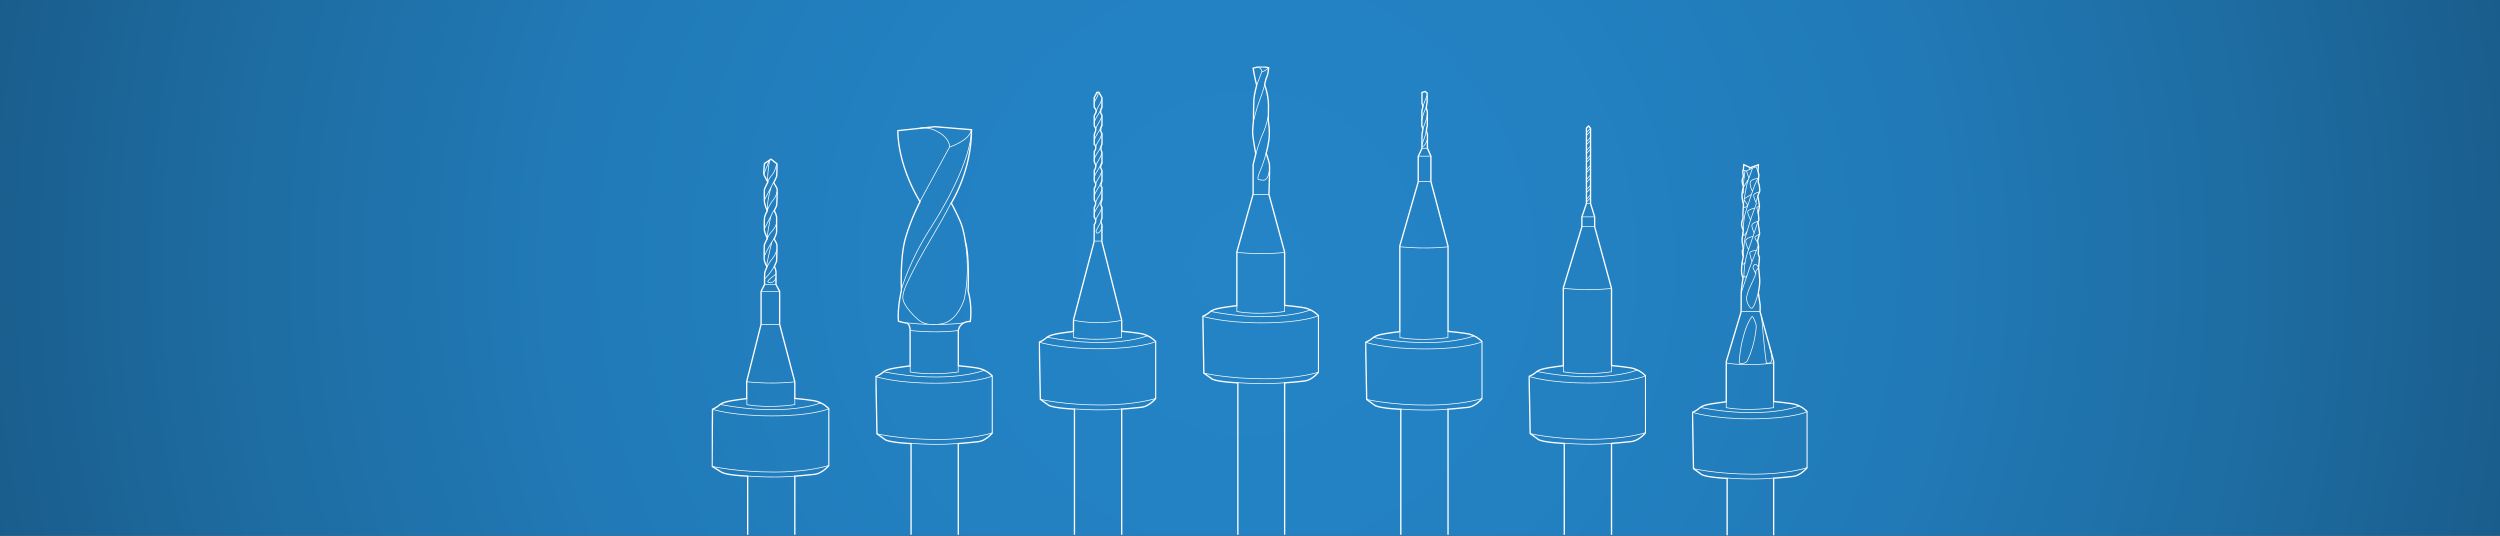 <?xml version="1.0" encoding="utf-8"?>
<!-- Generator: Adobe Illustrator 24.3.0, SVG Export Plug-In . SVG Version: 6.00 Build 0)  -->
<svg version="1.1" xmlns="http://www.w3.org/2000/svg" xmlns:xlink="http://www.w3.org/1999/xlink" x="0px" y="0px"
	 viewBox="0 0 280 60" style="enable-background:new 0 0 280 60;" xml:space="preserve">
<rect x="0" y="0" width="280" height="60" fill="#333333" stroke="none"/>
<style type="text/css">
	.st0{fill:url(#SVGID_1_);}
	.st1{clip-path:url(#SVGID_3_);fill:none;stroke:#FFFFFF;stroke-width:0.15;stroke-miterlimit:10;}
	.st2{clip-path:url(#SVGID_3_);fill:none;stroke:#FFFFFF;stroke-width:0.08;stroke-miterlimit:10;}
	.st3{clip-path:url(#SVGID_5_);fill:none;stroke:#FFFFFF;stroke-width:0.15;stroke-miterlimit:10;}
	.st4{clip-path:url(#SVGID_5_);fill:none;stroke:#FFFFFF;stroke-width:0.08;stroke-miterlimit:10;}
	.st5{clip-path:url(#SVGID_7_);fill:none;stroke:#FFFFFF;stroke-width:0.15;stroke-miterlimit:10;}
	.st6{clip-path:url(#SVGID_7_);fill:none;stroke:#FFFFFF;stroke-width:0.08;stroke-miterlimit:10;}
	.st7{clip-path:url(#SVGID_9_);fill:none;stroke:#FFFFFF;stroke-width:0.08;stroke-miterlimit:10;}
	.st8{clip-path:url(#SVGID_9_);fill:none;stroke:#FFFFFF;stroke-width:0.15;stroke-miterlimit:10;}
	.st9{clip-path:url(#SVGID_11_);fill:none;stroke:#FFFFFF;stroke-width:0.15;stroke-miterlimit:10;}
	.st10{clip-path:url(#SVGID_11_);fill:none;stroke:#FFFFFF;stroke-width:0.08;stroke-miterlimit:10;}
	.st11{clip-path:url(#SVGID_13_);fill:none;stroke:#FFFFFF;stroke-width:0.15;stroke-miterlimit:10;}
	.st12{clip-path:url(#SVGID_13_);fill:none;stroke:#FFFFFF;stroke-width:0.08;stroke-miterlimit:10;}
	.st13{clip-path:url(#SVGID_15_);fill:none;stroke:#FFFFFF;stroke-width:0.15;stroke-miterlimit:10;}
	.st14{clip-path:url(#SVGID_15_);fill:none;stroke:#FFFFFF;stroke-width:0.08;stroke-miterlimit:10;}
</style>
<g id="Layer_1">
	<g>
		<g>
			
				<radialGradient id="SVGID_1_" cx="-0.801" cy="60.829" r="0.2" gradientTransform="matrix(700 0 0 -699.305 700.451 42567.879)" gradientUnits="userSpaceOnUse">
				<stop  offset="0" style="stop-color:#2484C6"/>
				<stop  offset="0.263" style="stop-color:#2381C2"/>
				<stop  offset="0.514" style="stop-color:#217AB7"/>
				<stop  offset="0.759" style="stop-color:#1E6DA3"/>
				<stop  offset="0.991" style="stop-color:#195C8A"/>
				<stop  offset="1" style="stop-color:#195C8A"/>
			</radialGradient>
			<rect class="st0" width="280" height="60"/>
		</g>
		<g>
			<defs>
				<rect id="SVGID_2_" x="116.35" y="10.27" width="13.15" height="49.62"/>
			</defs>
			<clipPath id="SVGID_3_">
				<use xlink:href="#SVGID_2_"  style="overflow:visible;"/>
			</clipPath>
			<path class="st1" d="M122.54,27.06l-2.31,8.77v1.29c0,0-1.56,0.19-2.11,0.32c-0.55,0.13-0.78,0.25-1.01,0.46
				c-0.23,0.21-0.71,0.42-0.71,0.42l0.12,6.4l0.97,0.7c0.74,0.32,2.85,0.4,2.85,0.4v28.56l0.68,1.18h3.89l0.72-1.18V45.82
				c0,0,1.42-0.11,2.26-0.21c0.84-0.11,1.56-0.99,1.56-0.99v-6.36l-0.23-0.21c-0.23-0.21-0.63-0.46-1.1-0.61
				c-0.46-0.15-2.49-0.34-2.49-0.34v-1.23l-2.22-8.81l0.01-1.87c0,0-0.11-0.26-0.11-0.39c0-0.13,0.11-0.34,0.11-0.34v-1.25
				c0,0-0.13-0.2-0.13-0.35c0-0.15,0.13-0.49,0.13-0.49v-1.4c0,0-0.12-0.09-0.12-0.21c0-0.12,0.12-0.5,0.12-0.5v-1.18
				c0,0-0.15-0.23-0.15-0.38c0-0.15,0.15-0.41,0.15-0.41v-1.23c0,0-0.12-0.22-0.12-0.45c0-0.23,0.12-0.47,0.12-0.47v-1.19
				c0,0-0.15-0.15-0.15-0.38c0-0.23,0.15-0.53,0.15-0.53V12.9c0,0-0.15-0.13-0.15-0.4s0.15-0.46,0.15-0.46v-1.09l-0.35-0.63h-0.2
				l-0.32,0.61v1.07c0,0,0.23,0.3,0.23,0.45c0,0.15-0.23,0.5-0.23,0.5l0.01,1.15c0,0,0.17,0.25,0.17,0.4c0,0.15-0.17,0.56-0.17,0.56
				l-0.01,1.09c0,0,0.18,0.15,0.18,0.39c0,0.23-0.17,0.43-0.17,0.43l-0.01,1.11c0,0,0.18,0.38,0.18,0.56c0,0.18-0.17,0.44-0.17,0.44
				v1.18c0,0,0.16,0.23,0.16,0.43c0,0.19-0.16,0.4-0.16,0.4v1.32c0,0,0.16,0.22,0.16,0.37c0,0.15-0.16,0.46-0.16,0.46l-0.01,1.07
				c0,0,0.17,0.22,0.17,0.44c0,0.22-0.16,0.4-0.16,0.4L122.54,27.06z"/>
			<path class="st2" d="M123.41,27h-0.86 M122.55,11.5c0,0,0.11-0.27,0.23-0.48c0.36-0.58,0.15-0.65,0.15-0.65 M122.55,13.71
				c0,0,0.15-0.44,0.36-0.74c0.33-0.47,0.5-1.01,0.5-1.01 M122.76,12.52c0,0,0.11-0.36,0.27-0.6c0.24-0.38,0.37-0.82,0.37-0.82
				 M122.7,14.49c0,0,0.12-0.37,0.29-0.62c0.27-0.4,0.41-0.85,0.41-0.85 M122.55,15.71c0,0,0.15-0.44,0.36-0.74
				c0.33-0.47,0.5-1.01,0.5-1.01 M122.7,16.49c0,0,0.12-0.37,0.29-0.62c0.27-0.4,0.41-0.85,0.41-0.85 M122.55,17.86
				c0,0,0.15-0.44,0.36-0.74c0.33-0.47,0.5-1.01,0.5-1.01 M122.7,18.65c0,0,0.12-0.37,0.29-0.62c0.27-0.4,0.41-0.85,0.41-0.85
				 M122.55,19.86c0,0,0.15-0.44,0.36-0.74c0.33-0.47,0.5-1.01,0.5-1.01 M122.7,20.65c0,0,0.12-0.37,0.29-0.62
				c0.27-0.4,0.41-0.85,0.41-0.85 M122.55,21.94c0,0,0.15-0.44,0.36-0.74c0.33-0.47,0.5-1.01,0.5-1.01 M122.7,22.73
				c0,0,0.12-0.37,0.29-0.62c0.27-0.4,0.41-0.85,0.41-0.85 M122.55,23.94c0,0,0.15-0.44,0.36-0.74c0.33-0.47,0.5-1.01,0.5-1.01
				 M122.7,24.73c0,0,0.12-0.37,0.29-0.62c0.27-0.4,0.41-0.85,0.41-0.85 M123.42,25.31c0,0-0.01,0.51-0.35,0.74
				c-0.34,0.23-0.31-0.2-0.31-0.2l0.55-1.01 M125.62,35.87c0,0-2.24,0.6-5.39,0 M129.45,44.62c0,0-2.13,0.74-6.17,0.74
				c-4.03,0-6.76-0.63-6.76-0.63 M129.45,38.26c0,0-1.77,0.8-6.34,0.8c-4.56,0-6.71-0.74-6.71-0.74 M128.54,37.6
				c0,0-3.86,1.59-11.27,0.17 M125.62,37.1v0.7c0,0-2.84,0.45-5.38,0v-0.68 M125.62,45.8c0,0-1.82,0.24-5.28,0 M125.62,74.38h-5.28"
				/>
		</g>
		<g>
			<defs>
				<rect id="SVGID_4_" x="98.05" y="14.12" width="13.14" height="45.77"/>
			</defs>
			<clipPath id="SVGID_5_">
				<use xlink:href="#SVGID_4_"  style="overflow:visible;"/>
			</clipPath>
			<path class="st3" d="M101.93,36.91v2.78v1.29c0,0-1.56,0.19-2.11,0.32c-0.55,0.13-0.78,0.25-1.01,0.46
				c-0.23,0.21-0.71,0.42-0.71,0.42l0.12,6.4l0.97,0.7c0.74,0.32,2.85,0.4,2.85,0.4v28.55l0.68,1.18h3.89l0.72-1.18V49.68
				c0,0,1.41-0.11,2.26-0.21c0.84-0.11,1.56-0.99,1.56-0.99v-6.36l-0.23-0.21c-0.23-0.21-0.63-0.46-1.1-0.61
				c-0.46-0.15-2.49-0.34-2.49-0.34v-1.23v-2.71c0,0,0.11-1.02,1.34-1.02c0,0,0.26-1.65-0.24-3.41c0,0,0.17-4.08-0.32-5.56
				c0,0-0.14-1.24-0.57-2.25c-0.43-1.01-1-2.04-1-2.04s2.27-3.56,2.27-8.21l-4.11-0.34l-4.14,0.44c0,0-0.15,3.55,2.48,7.97
				c0,0-0.93,1.71-1.6,3.97c-0.68,2.26-0.48,5.92-0.48,5.92s-0.47,1.97-0.34,3.48c0,0,0.53,0.18,0.86,0.2
				C101.79,36.18,101.93,36.67,101.93,36.91z"/>
			<path class="st4" d="M106.36,16.46c0,0,0.05-0.88-1.16-1.61c-1.21-0.74-2.17-0.5-2.17-0.5 M103.02,22.59l3.33-6.12
				c0,0,2.29-0.73,2.44-1.95 M100.94,32.48c0,0,0.85-3.18,3.3-6.96c2.44-3.78,4.46-8.12,4.57-10.88 M108.09,27.02
				c0,0,0.62,2.92-0.08,6.44c0,0-0.7,2.48-2.51,2.8c-1.81,0.33-2.44-0.28-2.75-0.54c-0.31-0.27-1.5-1.4-1.62-2.24
				c-0.13-0.84,0.77-2.38,1.16-3.19c0.39-0.81,2.15-3.87,2.78-4.92c0.62-1.04,1.45-2.65,1.45-2.65 M101.6,36.17
				c3.66,0.39,6.26,0,6.26,0 M101.93,37.02c3.15,0.33,5.38,0,5.38,0 M111.14,48.48c0,0-2.13,0.74-6.17,0.74
				c-4.03,0-6.76-0.63-6.76-0.63 M111.14,42.12c0,0-1.77,0.8-6.33,0.8c-4.56,0-6.7-0.74-6.7-0.74 M110.23,41.47
				c0,0-3.86,1.58-11.27,0.17 M107.32,40.96v0.7c0,0-2.84,0.45-5.38,0v-0.68 M107.32,49.66c0,0-1.82,0.24-5.28,0 M107.32,78.23
				h-5.28"/>
		</g>
		<g>
			<defs>
				<rect id="SVGID_6_" x="79.71" y="17.75" width="13.18" height="42.14"/>
			</defs>
			<clipPath id="SVGID_7_">
				<use xlink:href="#SVGID_6_"  style="overflow:visible;"/>
			</clipPath>
			<path class="st5" d="M85.63,31.86l-0.39,0.78v3.68l-1.61,6.41v1.91c0,0-1.56,0.19-2.11,0.32c-0.55,0.13-0.78,0.25-1.01,0.46
				c-0.23,0.21-0.71,0.42-0.71,0.42l-0.05,6.39l1.14,0.7c0.74,0.32,2.85,0.4,2.85,0.4v28.52l0.68,1.18h3.88l0.72-1.18V53.33
				c0,0,1.41-0.11,2.26-0.21c0.84-0.11,1.56-0.99,1.56-0.99v-6.35l-0.23-0.21c-0.23-0.21-0.63-0.46-1.1-0.61
				c-0.46-0.15-2.49-0.34-2.49-0.34v-1.84l-1.7-6.45v-3.7l-0.41-0.76v-1.32c0,0,0.03-0.32-0.18-0.7l0.25-0.6
				c0,0,0.07-1.74,0.03-1.88c-0.04-0.14-0.3-0.6-0.3-0.6s0.27-0.6,0.27-0.79v-1.67c0,0-0.06-0.38-0.27-0.71c0,0,0.26-0.49,0.28-0.62
				c0.02-0.13,0.05-0.93,0.05-1.23c0-0.3,0.01-0.55-0.03-0.66c-0.03-0.11-0.36-0.62-0.36-0.62s0.31-0.6,0.33-0.69
				c0.02-0.09,0.04-0.54,0.04-0.75v-0.68l-0.66-0.52l-0.74,0.48c0,0-0.14,1.1-0.03,1.33c0.11,0.23,0.41,0.75,0.41,0.75
				s-0.34,0.68-0.38,0.8c-0.03,0.12-0.01,1.2-0.01,1.36c0,0.16,0.16,0.64,0.17,0.69c0.01,0.05,0.16,0.34,0.16,0.34
				s-0.25,0.51-0.3,0.72c-0.05,0.21-0.05,1.37-0.03,1.51c0.01,0.14,0.33,0.91,0.33,0.91s-0.32,0.6-0.34,0.75
				c-0.02,0.15-0.01,1.62-0.01,1.62s0.08,0.41,0.32,0.78c0,0-0.25,0.55-0.26,0.71C85.62,30.71,85.63,31.86,85.63,31.86z"/>
			<path class="st6" d="M85.55,19.51l0.63-1.6 M86.96,18.42c-0.03,0.25-0.13,0.54-0.24,0.78c-0.13,0.28-0.27,0.4-0.49,0.7
				c-0.13,0.18-0.23,0.44-0.27,0.55c0-0.31,0.02-0.73,0.05-1.08c0.04-0.56,0.12-1.07,0.21-1.52 M86.62,20.45l-0.99,1.93
				 M87.02,21.52c0,0-0.06,0.45-0.45,0.91c-0.42,0.49-0.65,1.19-0.65,1.19c0.01-0.33,0.04-0.7,0.09-1.09
				c0.09-0.64,0.24-1.21,0.4-1.67 M86.65,23.59l-1.05,2.06 M86.96,25.05c-0.02,0.07-0.06,0.18-0.12,0.31
				c-0.15,0.3-0.32,0.45-0.5,0.67c-0.12,0.14-0.27,0.36-0.41,0.66c0.02-0.3,0.05-0.62,0.11-0.96c0.1-0.61,0.2-1.17,0.35-1.63
				 M85.63,28.63c0.09-0.2,0.18-0.4,0.29-0.61c0.26-0.5,0.53-0.95,0.8-1.34 M86.46,27.08c-0.13,0.47-0.22,0.87-0.28,1.14
				c-0.1,0.41-0.06,0.31-0.14,0.63c-0.12,0.46-0.17,0.85-0.19,1.11c0.07-0.12,0.13-0.21,0.17-0.28c0.02-0.03,0.13-0.22,0.18-0.3
				c0.18-0.29,0.25-0.31,0.5-0.68c0.14-0.2,0.3-0.68,0.3-0.68 M86.73,29.81c0,0-0.45,0.86-1.1,1.42 M86.9,31.14
				c0,0-0.19,0.45-0.41,0.47c-0.22,0.02-0.47,0.07-0.49-0.06c-0.02-0.12,0.27-0.36,0.4-0.45c0.12-0.09,0.51-0.41,0.51-0.41
				 M86.9,31.86h-1.27 M87.31,32.63h-2.07 M87.31,36.36h-2.07 M89.02,42.76c0,0-2.24,0.32-5.38,0 M92.83,52.13
				c0,0-2.13,0.74-6.16,0.74s-6.91-0.63-6.91-0.63 M92.83,45.78c0,0-1.77,0.8-6.33,0.8s-6.7-0.74-6.7-0.74 M91.92,45.13
				c0,0-3.86,1.58-11.26,0.17 M89.02,44.62v0.7c0,0-2.84,0.45-5.37,0v-0.67 M89.02,53.32c0,0-1.81,0.24-5.27,0 M89.02,81.85h-5.27"
				/>
		</g>
		<g>
			<defs>
				<rect id="SVGID_8_" x="189.51" y="17.74" width="12.94" height="42.21"/>
			</defs>
			<clipPath id="SVGID_9_">
				<use xlink:href="#SVGID_8_"  style="overflow:visible;"/>
			</clipPath>
			<path class="st7" d="M195.68,30.83c0,0-0.33,0.51-0.35,0 M195.48,29.31c0,0-0.31,0.64-0.35,0 M195.68,25.85
				c0,0-0.46,1.04-0.48,0.18 M195.75,22.97c0,0-0.44,0.63-0.48-0.06c0,0,0.25-1.98,0.5-2.65c0.25-0.67,0.51-1.43,0.51-1.43l0.4-0.14
				c0,0,0.11,0.24,0.2,0.46 M195.44,19.1l-0.21,1.71 M195.22,21.06c0,0,0.23,0.59-0.11,0.62 M196.16,21.78c0,0-0.81,0.44-0.83,0.54
				c-0.02,0.09,0.43,0.65,0.43,0.65 M196.53,23.3c0,0-0.77,0.19-0.79,0.4c-0.02,0.21,0.32,0.94,0.32,0.94 M196.35,26.47
				c0,0-0.83,0.16-0.83,0.51c0,0.35,0.32,1,0.32,1 M196.94,24.76c0,0-0.71,0.21-0.73,0.46c-0.02,0.24,0.25,0.89,0.25,0.89
				 M196.73,28.03c0,0-0.81,0.07-0.76,0.34c0.05,0.26,0.25,0.98,0.25,0.98 M197.05,26.22c0,0-0.5,0.26-0.5,0.38
				c0,0.12,0.33,0.57,0.33,0.57 M197.05,23.05c0,0-0.28,0.14-0.28,0.23c0,0.1,0.16,0.71,0.16,0.71 M197.05,21.48
				c0,0-0.63,0.18-0.64,0.37c-0.01,0.19,0.23,0.78,0.23,0.78 M196.88,19.99c0,0-0.87,0.05-0.87,0.52c0,0.47,0.26,0.9,0.26,0.9
				 M195.61,19.14l0.27,0.83l-0.61,0.99 M195.82,19.03l0.46-0.2 M196.02,18.79l-0.13,0.21l-0.28,0.15l-0.37-0.1 M195.24,25.78
				c0,0,0.03-1.16,0.21-1.82c0.18-0.67,0.7-2.09,0.89-2.71c0.19-0.63,0.62-1.39,0.62-1.39 M195.24,28.75c0,0,0.07-1.53,0.21-2.08
				c0.14-0.55,0.74-2.48,0.89-2.85c0.15-0.37,0.38-1.04,0.38-1.04l-0.07-0.15l0.24-0.63 M195.27,31.01l0.05-0.18
				c0,0,0.01-1.46,0.43-2.62c0.41-1.16,1.13-3.37,1.13-3.37 M195.01,32.81c0,0,0.83-2.49,1-2.95c0.18-0.46,0.92-2.36,0.92-2.36
				 M196.93,32.79c0,0-0.34,1.34-0.63,1.66c-0.28,0.33-0.66-0.63-0.69-0.91c-0.04-0.29,0.19-1.02,0.51-1.66
				c0.33-0.65,0.54-1.25,0.54-1.25l-0.03-0.21l0.33-0.48c0,0-0.25-0.41-0.41-0.33c-0.16,0.08-0.25,0.33-0.2,0.43
				c0.05,0.11,0.3,0.63,0.3,0.63 M197.12,34.88H195 M196.5,38c-0.25,1.21-0.73,2.37-0.9,2.54c-0.17,0.17-0.76,0.27-0.8,0.11
				c-0.05-0.17,0.16-1.76,0.3-2.33c0.14-0.57,0.33-1.3,0.54-1.81c0.22-0.51,0.54-1.1,0.63-1.06s0.45,0.81,0.43,1.16
				C196.69,36.95,196.5,38,196.5,38z M197.3,35.44c0,0,0.29,3.62,0.53,5.22c0,0,0.7,0.23,0.61-0.63c-0.09-0.86-0.22-1.13-0.22-1.13
				 M202.4,52.38c0,0-2.1,0.73-6.07,0.73c-3.97,0-6.65-0.62-6.65-0.62 M202.4,46.12c0,0-1.75,0.79-6.24,0.79
				c-4.49,0-6.6-0.73-6.6-0.73 M201.51,45.47c0,0-3.8,1.56-11.09,0.17 M198.64,40.65c0,0-2.8,0.44-5.3,0 M198.64,44.97v0.69
				c0,0-2.8,0.44-5.3,0v-0.67 M198.64,53.54c0,0-1.79,0.24-5.2,0 M198.64,81.67h-5.2"/>
			<path class="st8" d="M193.34,40.5v4.5c0,0-1.54,0.19-2.08,0.31c-0.54,0.12-0.77,0.25-1,0.46c-0.23,0.21-0.7,0.42-0.7,0.42
				l0.11,6.3l0.96,0.69c0.73,0.31,2.81,0.4,2.81,0.4v28.11l0.67,1.16h3.83l0.71-1.16V53.56c0,0,1.39-0.1,2.22-0.21
				c0.83-0.1,1.54-0.98,1.54-0.98v-6.26l-0.23-0.21c-0.23-0.21-0.62-0.46-1.08-0.6s-2.45-0.33-2.45-0.33v-4.52l-1.52-5.53
				c0,0,0.02-0.61,0.01-0.74c-0.02-0.13-0.22-1.41-0.2-1.45c0.02-0.04,0.13-0.67,0.15-1.12c0.02-0.45-0.13-1.62-0.13-1.62l0.1-1.13
				c0,0-0.12-0.34-0.13-0.4c-0.01-0.06,0.03-0.85,0.03-0.85l-0.11-0.65l0.23-0.83l-0.19-1.29c0,0,0.11-0.16,0.1-0.25
				c-0.01-0.09-0.06-0.75-0.06-0.75s0.13-0.77,0.13-0.79c0-0.02-0.18-1.11-0.18-1.11l0.22-0.57l-0.06-0.62l-0.12-0.35l0.07-0.8
				l-0.11-0.5l0.04-0.22l0.02-0.42l-0.91,0.32l-0.73-0.34l-0.05,0.6l-0.07,0.15l0.08,0.57c0,0-0.14,0.33-0.15,0.49
				c-0.01,0.16,0.15,0.66,0.15,0.66s-0.19,0.7-0.16,1.09c0.02,0.38,0.17,0.92,0.17,0.92s-0.07,0.82-0.07,1.07
				c0.01,0.25,0.02,0.47,0.02,0.47s-0.18,0.36-0.16,0.7c0.02,0.34,0.19,0.61,0.19,0.61s-0.16,1.02-0.14,1.22
				c0.03,0.2,0.14,0.87,0.14,0.87l-0.1,0.2c0,0-0.04,0.29,0.09,0.69c0,0-0.11,0.53-0.14,0.76c-0.03,0.23-0.07,0.86-0.04,1.05
				c0.03,0.19,0.08,0.49,0.17,0.5c0,0-0.23,1.22-0.22,2.06c0.01,0.83-0.01,1.82-0.01,1.82L193.34,40.5z"/>
		</g>
		<g>
			<defs>
				<rect id="SVGID_10_" x="171.2" y="14.04" width="13.15" height="45.86"/>
			</defs>
			<clipPath id="SVGID_11_">
				<use xlink:href="#SVGID_10_"  style="overflow:visible;"/>
			</clipPath>
			<path class="st9" d="M175.09,32.25v8.71c0,0-1.56,0.19-2.11,0.32c-0.55,0.13-0.78,0.25-1.01,0.46c-0.23,0.21-0.71,0.42-0.71,0.42
				l0.12,6.4l0.97,0.7c0.74,0.32,2.85,0.4,2.85,0.4v28.56l0.68,1.18h3.89l0.72-1.18V49.66c0,0,1.42-0.11,2.26-0.21
				c0.85-0.11,1.56-0.99,1.56-0.99V42.1l-0.23-0.21c-0.23-0.21-0.63-0.46-1.1-0.61c-0.46-0.15-2.49-0.34-2.49-0.34V32.3l-1.89-6.91
				v-1.1l-0.46-1.5v-8.41l-0.22-0.27l-0.24,0.24v8.45l-0.51,1.5v1.11L175.09,32.25z"/>
			<path class="st10" d="M177.67,14.86l0.47-0.51 M177.67,15.19l0.47-0.51 M177.67,15.89l0.47-0.51 M177.67,16.23l0.47-0.51
				 M177.67,16.86l0.47-0.51 M177.67,17.2l0.47-0.51 M177.67,17.88l0.47-0.51 M177.67,18.21l0.47-0.51 M177.67,19.02l0.47-0.51
				 M177.67,19.35l0.47-0.51 M177.67,20.11l0.47-0.51 M177.67,20.45l0.47-0.51 M177.67,21.25l0.47-0.51 M177.67,21.59l0.47-0.51
				 M177.67,22.33l0.47-0.51 M177.67,22.65l0.47-0.51 M178.13,22.78h-0.47 M178.58,24.29h-1.43 M178.58,25.38h-1.43 M180.48,32.3
				c0,0-2.24,0.3-5.39,0 M184.3,48.46c0,0-2.13,0.74-6.17,0.74c-4.04,0-6.76-0.63-6.76-0.63 M184.3,42.1c0,0-1.77,0.8-6.34,0.8
				c-4.56,0-6.71-0.74-6.71-0.74 M183.39,41.44c0,0-3.86,1.59-11.27,0.17 M180.48,40.94v0.7c0,0-2.85,0.45-5.38,0v-0.68
				 M180.48,49.65c0,0-1.82,0.24-5.28,0 M180.48,78.23h-5.28"/>
		</g>
		<g>
			<defs>
				<rect id="SVGID_12_" x="152.9" y="10.18" width="13.14" height="49.71"/>
			</defs>
			<clipPath id="SVGID_13_">
				<use xlink:href="#SVGID_12_"  style="overflow:visible;"/>
			</clipPath>
			<path class="st11" d="M156.78,27.54v9.6c0,0-1.56,0.19-2.11,0.32c-0.55,0.13-0.78,0.25-1.01,0.46c-0.23,0.21-0.71,0.42-0.71,0.42
				l0.12,6.4l0.97,0.7c0.74,0.32,2.85,0.4,2.85,0.4v28.55l0.68,1.18h3.89l0.72-1.18V45.83c0,0,1.41-0.11,2.26-0.21
				c0.84-0.11,1.56-0.99,1.56-0.99v-6.36l-0.23-0.21c-0.23-0.21-0.63-0.46-1.1-0.61c-0.46-0.15-2.49-0.34-2.49-0.34v-9.53
				l-1.92-7.25v-2.84l-0.39-0.89v-1.54l-0.12-0.44l0.11-0.6V12.5l-0.12-0.43l0.1-0.67v-0.98l-0.24-0.17l-0.34,0.11v1.22l0.11,0.33
				l-0.12,0.52v1.69l0.12,0.32l-0.11,0.63v1.55l-0.42,0.9v2.86L156.78,27.54z"/>
			<path class="st12" d="M159.85,15.63c0,0-0.21,0.83-0.61,0.78 M159.73,12.07c0,0-0.32,0.49-0.49,1.42 M159.83,10.71
				c0,0-0.51,1.24-0.55,1.52 M159.35,14.43c0,0,0.52-1.19,0.49-1.6 M159.24,16.17c0,0,0.41-0.81,0.51-1.61 M159.86,16.6h-0.62
				 M160.25,17.49h-1.43 M160.25,20.33h-1.42 M162.17,27.64c0,0-2.24,0.3-5.38,0 M165.99,44.63c0,0-2.13,0.74-6.17,0.74
				c-4.03,0-6.76-0.63-6.76-0.63 M165.99,38.28c0,0-1.77,0.8-6.33,0.8s-6.7-0.74-6.7-0.74 M165.08,37.62c0,0-3.86,1.58-11.27,0.17
				 M162.17,37.11v0.7c0,0-2.84,0.45-5.38,0v-0.68 M162.17,45.82c0,0-1.82,0.24-5.28,0 M162.17,74.38h-5.28"/>
		</g>
		<g>
			<defs>
				<rect id="SVGID_14_" x="134.66" y="7.45" width="13.07" height="52.44"/>
			</defs>
			<clipPath id="SVGID_15_">
				<use xlink:href="#SVGID_14_"  style="overflow:visible;"/>
			</clipPath>
			<path class="st13" d="M138.53,28.21v6.02c0,0-1.55,0.19-2.1,0.32c-0.55,0.13-0.78,0.25-1.01,0.46c-0.23,0.21-0.7,0.42-0.7,0.42
				l0.11,6.36l0.97,0.69c0.74,0.31,2.84,0.4,2.84,0.4v28.4l0.67,1.18h3.86l0.71-1.18v-28.4c0,0,1.41-0.1,2.25-0.21
				c0.84-0.1,1.55-0.99,1.55-0.99v-6.32l-0.23-0.21c-0.23-0.21-0.63-0.46-1.09-0.61c-0.46-0.15-2.48-0.34-2.48-0.34v-5.96
				l-1.76-6.48c0,0,0.12-3.04,0.05-3.4c-0.07-0.36-0.36-1.21-0.36-1.21s0.36-1.22,0.36-2.17c0-0.95-0.12-1.31-0.12-1.47
				c0-0.16,0.03-1.41,0.02-1.83c-0.01-0.42-0.1-1.3-0.43-2.18c0,0,0.09-0.57,0.25-0.91c0.16-0.34,0.2-1.01,0.2-1.01l-0.5-0.08h-0.28
				h-0.44l-0.52,0.14c0,0,0.19,1.15,0.4,1.91c0,0-0.27,0.98-0.31,1.56c-0.04,0.58-0.05,2.07-0.05,2.35c0,0.29-0.12,0.94-0.09,1.51
				c0.03,0.57,0.35,2.27,0.35,2.27l-0.3,1.22v3.29L138.53,28.21z"/>
			<path class="st14" d="M141.32,8.05c0,0,0.05-0.36-0.44-0.55 M140.75,9.55l0.57-1.5c0,0,0.47-0.11,0.78-0.47 M140.38,13.61
				c0,0,0.35-1.49,0.67-2.3c0.32-0.81,0.62-1.89,0.62-1.89 M140.65,17.27c0,0,0.39-1.44,0.81-2.35c0.42-0.91,0.61-2.04,0.61-2.04
				 M142.19,18.84c0,0-0.06,1.5-0.8,1.33c0,0-0.41-0.01-0.49-0.1c-0.09-0.09,0.14-0.75,0.28-1.04c0.14-0.29,0.45-1.19,0.63-1.9
				 M142.12,21.77h-1.77 M143.88,28.27c0,0-2.23,0.3-5.36,0 M147.68,41.68c0,0-2.12,0.74-6.13,0.74c-4.01,0-6.72-0.63-6.72-0.63
				 M147.68,35.36c0,0-1.76,0.8-6.3,0.8c-4.54,0-6.67-0.74-6.67-0.74 M146.78,34.71c0,0-3.84,1.58-11.21,0.17 M143.88,34.2v0.69
				c0,0-2.83,0.45-5.35,0v-0.67 M143.88,42.86c0,0-1.81,0.24-5.25,0 M143.88,71.27h-5.25"/>
		</g>
	</g>
</g>
<g id="Layer_2">
</g>
</svg>
